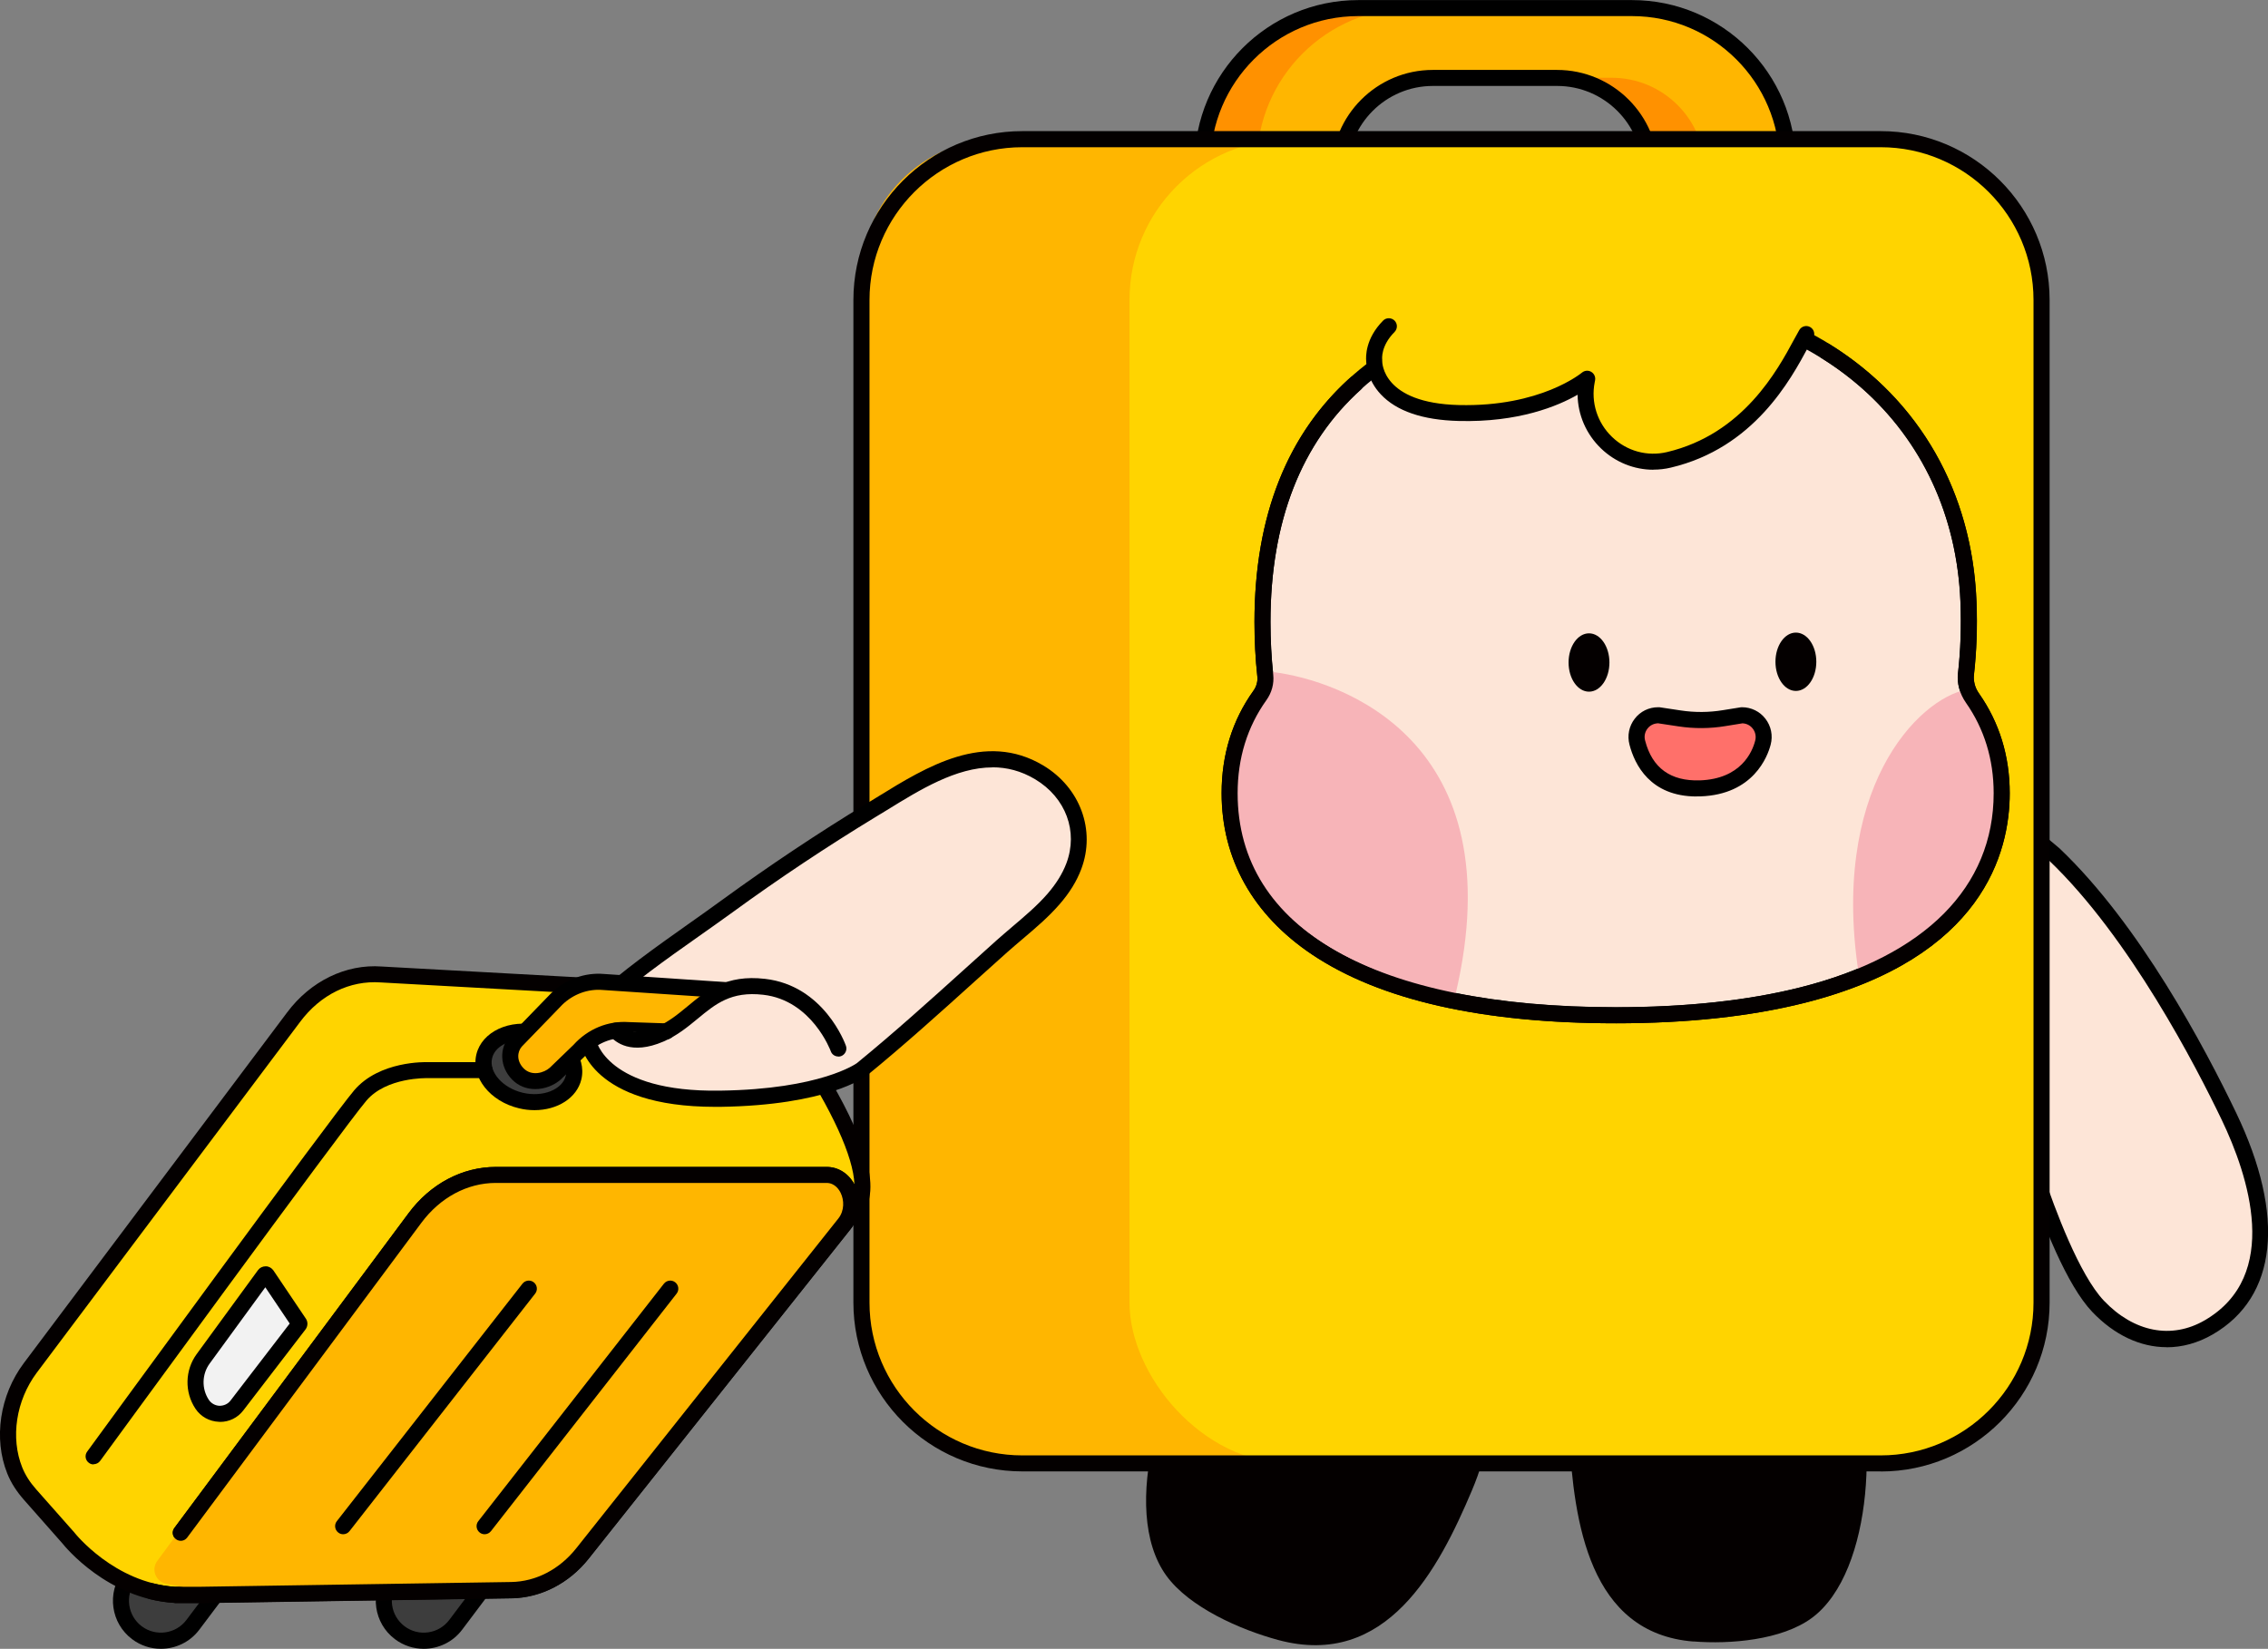 <?xml version="1.0" encoding="UTF-8"?>
<svg id="_레이어_2" data-name="레이어 2" xmlns="http://www.w3.org/2000/svg" viewBox="0 0 246.44 179.19">
  <rect x="0" y="0" width="246.44" height="179.19" fill="#808080" stroke="none"/>
  <defs>
    <style>
      .cls-1 {
        fill: #fde5d7;
      }

      .cls-1, .cls-2, .cls-3, .cls-4, .cls-5, .cls-6, .cls-7, .cls-8, .cls-9, .cls-10 {
        stroke-width: 0px;
      }

      .cls-2 {
        fill: #ffd400;
      }

      .cls-4 {
        fill: #f7b4b8;
      }

      .cls-5 {
        fill: #040000;
      }

      .cls-6 {
        fill: #3d3d3d;
      }

      .cls-7 {
        fill: #ff706a;
      }

      .cls-8 {
        fill: #ffb600;
      }

      .cls-9 {
        fill: #f2f2f2;
      }

      .cls-10 {
        fill: #ff9100;
      }
    </style>
  </defs>
  <g id="_레이어_1-2" data-name="레이어 1">
    <g>
      <g>
        <rect class="cls-6" x="11.59" y="166.52" width="16.47" height="8.69" rx="4.35" ry="4.35" transform="translate(-128.63 83.99) rotate(-53.05)"/>
        <path class="cls-3" d="m17.48,179.19c-1.09,0-2.19-.34-3.13-1.05-2.3-1.73-2.76-5.01-1.03-7.31l4.68-6.22c1.73-2.3,5.01-2.76,7.31-1.03,2.3,1.73,2.76,5.01,1.03,7.31h0l-4.68,6.22c-1.02,1.36-2.59,2.08-4.18,2.08Zm4.69-14.91c-1.05,0-2.1.48-2.78,1.38l-4.68,6.22c-1.15,1.53-.84,3.71.69,4.86,1.53,1.15,3.71.84,4.86-.69l4.68-6.22c.56-.74.79-1.66.66-2.57-.13-.92-.61-1.73-1.35-2.29-.62-.47-1.36-.7-2.08-.7Zm3.47,6.08h0,0Z"/>
      </g>
      <g>
        <rect class="cls-6" x="40.15" y="166.52" width="16.47" height="8.69" rx="4.35" ry="4.35" transform="translate(-117.24 106.81) rotate(-53.05)"/>
        <path class="cls-3" d="m46.04,179.19c-1.09,0-2.19-.34-3.13-1.05-2.3-1.73-2.76-5.01-1.03-7.31l4.68-6.22c1.73-2.3,5.01-2.76,7.31-1.03,2.3,1.73,2.76,5.01,1.03,7.31h0l-4.68,6.22c-1.02,1.36-2.59,2.08-4.18,2.08Zm4.69-14.91c-1.05,0-2.1.48-2.78,1.38l-4.68,6.22c-1.15,1.53-.84,3.71.69,4.86.74.56,1.65.79,2.57.66.92-.13,1.73-.61,2.29-1.35l4.68-6.22c1.15-1.53.84-3.71-.69-4.86-.62-.47-1.36-.7-2.08-.7Zm3.47,6.08h0,0Z"/>
      </g>
      <g>
        <path class="cls-1" d="m206.94,99.64c-.13-.51-.21-1.12-.24-1.64-.32-4.88,3.93-8.07,8.81-8.39,2.3-.15,4.35.5,6.01,1.84l.11.09,1.58,1.33c7.77,7.41,14.67,19.47,18.98,28.47,3.46,7.23,6.3,18-2.2,22.93-4.19,2.43-8.66,1.25-12.02-2.29-2.75-2.89-5.39-9.86-6.86-14.25-.85-2.54-1.87-5.01-3.06-7.41-2.77-5.59-7.31-12.66-9.31-16.56-.23-.45-.6-1.25-.95-2.07,0,0-.53-.95-.84-2.04Z"/>
        <path class="cls-3" d="m235.42,146.41c-2.84,0-5.67-1.31-8.08-3.84-2.77-2.91-5.36-9.53-7.06-14.57-.84-2.49-1.85-4.95-3.02-7.3-1.57-3.17-3.74-6.86-5.65-10.11-1.43-2.44-2.79-4.74-3.66-6.44-.24-.47-.62-1.29-.96-2.09-.11-.21-.59-1.13-.89-2.18,0,0,0-.01,0-.02-.18-.68-.24-1.42-.27-1.8-.38-5.68,4.55-8.99,9.62-9.32,2.47-.17,4.76.54,6.62,2.03l.11.08,1.61,1.35s.03.02.04.04c8.66,8.25,15.72,21.54,19.16,28.72,5.38,11.23,4.45,20-2.55,24.06-1.62.94-3.32,1.4-5.01,1.4Zm-27.63-47c.28.97.75,1.83.76,1.84.01.03.03.05.04.08.33.78.7,1.57.93,2.02.85,1.65,2.19,3.94,3.61,6.35,1.93,3.28,4.11,6.99,5.71,10.22,1.2,2.42,2.24,4.95,3.11,7.52,1.34,3.99,3.99,11.11,6.66,13.92,3.26,3.42,7.35,4.22,10.95,2.13,8.36-4.85,4.75-15.74,1.85-21.79-2.73-5.69-10.01-19.83-18.77-28.19l-1.65-1.38c-1.54-1.24-3.36-1.8-5.42-1.66-4.2.28-8.3,2.93-7.99,7.47.04.54.11,1.08.22,1.48Z"/>
      </g>
      <path class="cls-10" d="m147.58.87h23.82c9.34,0,16.92,7.58,16.92,16.92v6.34s-8.98-3.48-8.98-3.48v-2.06c0-5.6-4.54-10.14-10.14-10.14h-19.43c-5.6,0-10.14,4.54-10.14,10.14v2.06s-8.98,2.92-8.98,2.92v-5.78c0-9.34,7.58-16.92,16.92-16.92Z"/>
      <path class="cls-8" d="m153.5.87h23.82c9.34,0,16.92,7.58,16.92,16.92v6.34s-8.98-3.48-8.98-3.48v-2.06c0-5.6-4.54-10.14-10.14-10.14h-19.43c-5.6,0-10.14,4.54-10.14,10.14v2.06s-8.98,2.92-8.98,2.92v-5.78c0-9.34,7.58-16.92,16.92-16.92Z"/>
      <path class="cls-3" d="m194.25,25.01c-.11,0-.21-.02-.32-.06l-4.74-1.83v1.02c0,.29-.14.56-.38.72-.24.16-.54.2-.81.09l-8.98-3.48c-.34-.13-.56-.45-.56-.81v-2.06c0-5.11-4.16-9.26-9.26-9.26h-13.5c-5.11,0-9.26,4.16-9.26,9.26v2.06c0,.38-.24.71-.6.83l-8.98,2.92c-.27.09-.56.04-.78-.12-.23-.16-.36-.43-.36-.71v-.72l-4.78,1.55c-.27.09-.56.04-.78-.12-.23-.16-.36-.43-.36-.71v-5.78c0-9.81,7.98-17.79,17.79-17.79h29.75c9.81,0,17.79,7.98,17.79,17.79v6.34c0,.29-.14.56-.38.72-.15.1-.32.15-.49.15Zm-5.93-4.04c.11,0,.21.02.32.06l4.74,1.83v-5.06c0-8.85-7.2-16.05-16.05-16.05h-29.75c-8.85,0-16.05,7.2-16.05,16.05v4.58l4.78-1.55c.27-.09.56-.04.78.12s.36.43.36.71v.72l7.23-2.35v-1.42c0-6.07,4.94-11.01,11.01-11.01h13.5c6.07,0,11.01,4.94,11.01,11.01v1.46l7.23,2.8v-1.02c0-.29.14-.56.38-.72.15-.1.32-.15.49-.15Z"/>
      <path class="cls-5" d="m184.01,178.39c3.96.32,9.59-.14,12.86-2.55,6.83-5.05,7.29-21.32,3.93-28.32-3.35-7.01-18.52-5.64-25.44-3.16-4.71,1.68-5.11,7.45-4.86,11.7.53,9.34,2.16,21.44,13.51,22.34Z"/>
      <path class="cls-5" d="m138.88,178.23c-4.11-1.11-9.64-3.54-12.14-6.98-5.22-7.19-.28-22.7,5.43-28.12,5.71-5.42,20.58,1.27,26.75,6.06,4.2,3.26,2.68,8.84,1.03,12.76-3.64,8.62-9.3,19.46-21.07,16.28Z"/>
      <rect class="cls-8" x="93.61" y="15.13" width="96.64" height="143.91" rx="14.98" ry="14.98"/>
      <rect class="cls-2" x="122.73" y="15.13" width="99.1" height="143.91" rx="17.47" ry="17.47"/>
      <path class="cls-5" d="m204.36,159.91h-93.28c-10.12,0-18.35-8.23-18.35-18.35V32.6c0-10.12,8.23-18.35,18.35-18.35h93.28c10.12,0,18.35,8.23,18.35,18.35v108.97c0,10.12-8.23,18.35-18.35,18.35ZM111.08,16c-9.15,0-16.6,7.45-16.6,16.6v108.97c0,9.15,7.45,16.6,16.6,16.6h93.28c9.15,0,16.6-7.45,16.6-16.6V32.6c0-9.15-7.45-16.6-16.6-16.6h-93.28Z"/>
      <g>
        <path class="cls-1" d="m136.91,75.58c.45-.64.67-1.4.59-2.16-.2-1.86-.31-3.8-.31-5.83,0-23.19,14.92-35.05,39.27-35.2,21-.13,36.67,13.16,37.45,33.05.11,2.76,0,5.37-.27,7.84-.05.44,0,.89.1,1.31.12.45.32.88.6,1.27,2.18,3.11,3.18,6.62,3.18,10.34,0,9.32-6.09,18.02-21.63,21.94-5.53,1.4-12.24,2.19-20.31,2.19-30.79,0-41.95-11.51-41.95-24.14,0-3.83,1.02-7.44,3.28-10.62Z"/>
        <path class="cls-3" d="m175.57,111.21c-14.51,0-25.61-2.52-33.01-7.48-6.42-4.31-9.82-10.37-9.82-17.53,0-4.18,1.16-7.92,3.45-11.12h0c.34-.47.49-1.02.43-1.56-.21-1.92-.31-3.91-.31-5.93,0-11.62,3.63-20.68,10.8-26.9,6.92-6.01,16.79-9.1,29.33-9.18.11,0,.21,0,.32,0,21.62,0,37.23,13.9,38.01,33.89.11,2.72.01,5.41-.28,7.97-.04.32,0,.65.08.99.09.35.25.69.47,1,2.21,3.15,3.34,6.8,3.34,10.84,0,6.41-2.9,17.89-22.29,22.79-5.84,1.47-12.74,2.22-20.53,2.22Zm-37.96-35.12h0c-2.07,2.9-3.12,6.3-3.12,10.11,0,14.78,14.97,23.26,41.08,23.26,7.64,0,14.41-.73,20.1-2.17,13.53-3.42,20.97-10.91,20.97-21.1,0-3.68-1.02-6.99-3.02-9.84-.33-.48-.58-1-.73-1.55-.15-.55-.19-1.1-.13-1.63.28-2.48.37-5.07.27-7.71-.75-19-15.64-32.21-36.27-32.21-.1,0-.2,0-.31,0-24.76.16-38.4,12.35-38.4,34.33,0,1.95.1,3.88.3,5.74.1.96-.16,1.94-.75,2.76Z"/>
      </g>
      <path class="cls-4" d="m138.34,73.04c-.15.46-1.07,2.17-1.43,2.54-2.77,2.87-2.89,6.89-2.89,10.62,0,9.32,6.79,18.02,24.12,21.94,6.56-27.7-12.53-34.21-19.81-35.1Z"/>
      <ellipse class="cls-5" cx="195.14" cy="71.92" rx="2.22" ry="3.17"/>
      <ellipse class="cls-5" cx="172.66" cy="72" rx="2.22" ry="3.17"/>
      <path class="cls-2" d="m196.19,36.53h0s-2.83,10.61-14.84,13.45c-5.2,1.23-9.95-3.38-8.92-8.62.01-.07.03-.14.04-.21,0,0-4.57,3.97-13.96,3.74-9.39-.24-9.18-5.69-9.18-5.69,0,0-.69-4.36,6.98-6.59,8.55-2.48,25.33-5.68,38.46,1.54.87.48,1.41,1.39,1.43,2.38Z"/>
      <path class="cls-3" d="m179.66,51.05c-2.09,0-4.13-.81-5.69-2.31-1.62-1.56-2.52-3.65-2.55-5.84-2.14,1.23-6.42,3.02-12.93,2.85-3.9-.1-6.75-1.07-8.46-2.9-1.46-1.56-1.57-3.23-1.58-3.62-.04-.44-.11-2.42,1.84-4.39.34-.34.89-.34,1.24,0,.34.34.34.89,0,1.24-1.51,1.52-1.35,2.93-1.34,2.99,0,.05,0,.11,0,.16,0,.18.02,4.58,8.33,4.79,8.9.22,13.32-3.49,13.37-3.52.28-.24.69-.28,1.01-.09.32.19.49.56.42.92l-.04.21c-.43,2.18.28,4.41,1.89,5.95,1.6,1.54,3.83,2.15,5.97,1.64,8.27-1.96,12.01-8.91,13.81-12.25.21-.39.4-.73.56-1.01.24-.42.78-.56,1.19-.32.42.24.56.78.32,1.19-.15.26-.33.59-.53.96-1.92,3.57-5.91,10.99-14.94,13.12-.63.15-1.26.22-1.89.22Z"/>
      <path class="cls-4" d="m213.74,74.94c.11.43.29.85.53,1.22,1.88,2.96,2.79,6.33,2.88,9.93.23,9.01-3.54,15.82-15.08,20.39-3.41-20.62,6.3-30.55,11.68-31.55Z"/>
      <path class="cls-5" d="m175.57,111.21c-14.51,0-25.61-2.52-33.01-7.48-6.42-4.31-9.82-10.37-9.82-17.53,0-4.18,1.16-7.92,3.45-11.12.34-.47.49-1.02.43-1.56-.21-1.92-.31-3.91-.31-5.93,0-11.41,3.51-20.35,10.42-26.56.36-.32.91-.29,1.23.07s.29.91-.07,1.23c-6.53,5.87-9.84,14.37-9.84,25.27,0,1.95.1,3.88.3,5.74.1.96-.16,1.94-.75,2.76-2.07,2.9-3.12,6.3-3.12,10.11,0,14.78,14.97,23.26,41.08,23.26,7.64,0,14.41-.73,20.1-2.17,13.53-3.42,20.97-10.91,20.97-21.1,0-3.68-1.02-6.99-3.02-9.84-.33-.48-.58-1-.73-1.55-.15-.55-.19-1.1-.13-1.63.28-2.48.37-5.07.27-7.71-.44-11.34-5.8-20.77-15.09-26.55-.41-.25-.53-.79-.28-1.2.25-.41.79-.54,1.2-.28,9.79,6.09,15.44,16.02,15.91,27.96.11,2.72.01,5.41-.28,7.97-.04.32,0,.65.08.99.09.35.25.69.47,1,2.21,3.15,3.34,6.8,3.34,10.84,0,6.41-2.9,17.89-22.29,22.79-5.84,1.47-12.74,2.22-20.53,2.22Z"/>
      <g>
        <path class="cls-2" d="m93.61,130.04c.87-3.97-3.5-11.47-6.58-16.12-2.36-3.56-6.25-5.83-10.51-6.09-.06,0-.12,0-.18-.01l-34.92-1.92c-3.62-.27-7.13,1.45-9.52,4.65L3.29,148.67c-2.31,3.1-3.16,7.47-1.68,11.15.4,1,1,1.87,1.68,2.63l4.15,4.69s4.47,5.73,11.56,6.19h2.66l33.92-.52c2.95-.04,5.75-1.49,7.74-3.99l28.48-35.84c1.6-2.01.38-5.29-1.96-5.29h-35.94c-3.37,0-6.58,1.71-8.79,4.69l-25.44,34.2"/>
        <path class="cls-5" d="m18.98,174.2s-.04,0-.06,0c-7.23-.46-11.8-6.04-12.17-6.5l-4.13-4.68c-.83-.94-1.43-1.88-1.83-2.88-1.52-3.79-.82-8.5,1.79-11.99l28.61-38.11c2.55-3.42,6.39-5.29,10.29-5l35.09,1.93c4.49.27,8.68,2.69,11.18,6.48,3.56,5.37,7.61,12.65,6.7,16.79-.1.47-.57.77-1.04.67-.01,0-.02,0-.04,0,0,.95-.32,1.89-.92,2.64l-28.48,35.84c-2.14,2.7-5.21,4.27-8.41,4.32l-33.93.52h-2.67Zm.03-1.75h2.63l33.91-.52c2.68-.04,5.25-1.37,7.07-3.66l28.48-35.84c.69-.87.63-2.02.26-2.78-.16-.33-.62-1.09-1.54-1.09h-35.94c-3.09,0-6.04,1.58-8.09,4.34l-25.44,34.2c-.29.39-.83.47-1.22.18-.39-.29-.47-.84-.18-1.22l25.44-34.2c2.38-3.21,5.85-5.04,9.5-5.04h35.94c1.25,0,2.37.7,3.01,1.89-.11-3-2.43-8.09-6.54-14.31-2.2-3.33-5.88-5.46-9.83-5.7h-.18s-34.92-1.93-34.92-1.93c-3.36-.24-6.55,1.32-8.77,4.3L3.99,149.19c-2.25,3.02-2.87,7.06-1.57,10.3.33.81.82,1.59,1.52,2.38l4.15,4.69s.02.03.03.04c.04.05,4.32,5.42,10.9,5.85Z"/>
      </g>
      <path class="cls-8" d="m17.09,169.64l27.12-36.94s3.06-5.59,11.02-5.59h34.38s2.53.37,2.55,2.2-.59,3.08-.59,3.08l-29.82,37.26s-1.61,2.5-6.98,2.58c-5.37.08-33.73.51-33.73.51l-3.13-.66h0c-1.04-.31-1.47-1.56-.82-2.44Z"/>
      <g>
        <path class="cls-1" d="m71.68,114.69c.4.62.89,1.23,1.47,1.84.48.5,1.05.97,1.68,1.4"/>
        <path class="cls-3" d="m74.83,118.81c-.17,0-.34-.05-.49-.15-.7-.48-1.31-.99-1.82-1.52-.61-.63-1.14-1.29-1.57-1.96-.26-.4-.15-.95.25-1.21.41-.26.95-.15,1.21.25.38.58.84,1.16,1.37,1.71.42.44.94.87,1.55,1.29.4.27.5.82.23,1.21-.17.25-.44.38-.72.38Z"/>
      </g>
      <g>
        <path class="cls-1" d="m114.47,97.73c.93-1.07,1.71-2.24,2.22-3.59,1.49-3.96-.19-8.06-3.76-10.2-6.35-3.8-12.8.8-18.24,4.11-5.35,3.25-10.56,6.72-15.62,10.41-4.73,3.45-9.72,6.65-14.05,10.61-1.54,1.41-1.12,4.06-1.12,4.06,0,0,.97,6.46,14.35,6.28,11.5-.15,15.39-3.17,15.39-3.17,5.22-4.27,10.21-8.9,15.24-13.39,1.84-1.64,3.94-3.22,5.6-5.12Z"/>
        <path class="cls-3" d="m77.71,120.29c-13.47,0-14.64-6.74-14.68-7.03-.02-.12-.48-3.13,1.39-4.83,3.26-2.98,6.91-5.55,10.44-8.05,1.21-.86,2.47-1.74,3.68-2.63,5.06-3.68,10.33-7.2,15.68-10.45.41-.25.82-.5,1.24-.76,5.16-3.18,11.57-7.14,17.9-3.35,4.02,2.41,5.72,7.04,4.13,11.26-.5,1.33-1.28,2.59-2.38,3.85h0c-1.21,1.39-2.64,2.6-4.02,3.77-.56.48-1.12.95-1.66,1.43-1.14,1.02-2.29,2.05-3.43,3.08-3.83,3.46-7.79,7.03-11.84,10.34-.19.14-4.28,3.21-15.93,3.37-.18,0-.37,0-.55,0Zm30.12-36.89c-3.93,0-7.86,2.42-11.44,4.63-.42.26-.84.52-1.25.76-5.31,3.23-10.54,6.71-15.56,10.37-1.23.89-2.49,1.78-3.71,2.64-3.49,2.46-7.1,5.01-10.27,7.91-1.17,1.07-.85,3.26-.84,3.28,0,.05,1.16,5.73,13.48,5.54,10.96-.15,14.83-2.96,14.87-2.99,3.99-3.26,7.94-6.82,11.75-10.26,1.15-1.03,2.29-2.06,3.43-3.09.55-.49,1.12-.97,1.69-1.46,1.33-1.13,2.71-2.29,3.83-3.58h0c.96-1.11,1.63-2.19,2.06-3.32,1.31-3.47-.06-7.14-3.39-9.14-1.54-.92-3.09-1.3-4.64-1.3Z"/>
      </g>
      <g>
        <ellipse class="cls-6" cx="57.47" cy="115.95" rx="3.75" ry="4.99" transform="translate(-68.6 145.18) rotate(-76.69)"/>
        <path class="cls-3" d="m58.08,120.65c-.55,0-1.11-.06-1.68-.2-3.15-.74-5.23-3.37-4.64-5.85.59-2.48,3.62-3.9,6.77-3.15,3.15.74,5.23,3.37,4.64,5.85-.48,2.03-2.61,3.35-5.09,3.35Zm-1.22-7.65c-1.67,0-3.11.79-3.39,2.01-.36,1.52,1.17,3.24,3.34,3.75,2.17.51,4.31-.34,4.67-1.86.36-1.52-1.17-3.24-3.34-3.75-.43-.1-.86-.15-1.27-.15Z"/>
      </g>
      <g>
        <path class="cls-8" d="m79.79,107.66l-14.23-.95c-1.85-.16-3.68.51-5.06,1.85l-4.42,4.57c-.83.93-.91,2.45.19,3.58,1.2,1.22,3.05.88,4.06-.01l2.63-2.54c1.38-1.54,3.33-2.35,5.31-2.2l4.16.14"/>
        <path class="cls-3" d="m58.17,118.36c-.91,0-1.82-.31-2.53-1.04-1.34-1.37-1.43-3.42-.22-4.77l4.45-4.59c1.57-1.53,3.67-2.29,5.76-2.11l14.21.95c.48.03.85.45.81.93-.03.48-.44.85-.93.81l-14.23-.95c-1.6-.14-3.2.45-4.39,1.6l-4.4,4.55c-.49.55-.6,1.55.19,2.36.88.9,2.23.5,2.85-.06l2.58-2.49c1.56-1.73,3.75-2.63,6-2.47l4.13.14c.48.02.86.42.84.9-.02.47-.4.84-.87.84,0,0-.02,0-.03,0l-4.16-.14c-1.75-.13-3.43.57-4.63,1.91-.01.02-.03.03-.04.05l-2.63,2.54c-.73.64-1.74,1.04-2.76,1.04Z"/>
      </g>
      <path class="cls-1" d="m66.93,112c.72.85,2.21,1.51,4.82.38,3.97-1.72,5.35-5.82,11.27-5.15,5.92.68,8.07,6.71,8.07,6.71"/>
      <path class="cls-3" d="m91.09,114.82c-.36,0-.7-.22-.82-.58-.02-.05-2.05-5.53-7.34-6.13-3.49-.4-5.17.99-7.12,2.6-1.09.9-2.22,1.83-3.71,2.48-3.52,1.52-5.25.07-5.83-.62-.31-.37-.26-.92.11-1.23.37-.31.92-.26,1.23.11.71.84,2.06.9,3.8.14,1.26-.55,2.25-1.36,3.29-2.22,2.06-1.71,4.2-3.48,8.43-2.99,6.39.73,8.7,7.01,8.79,7.28.16.45-.08.95-.53,1.12-.1.03-.2.05-.29.05Z"/>
      <path class="cls-3" d="m10.17,159.15c-.18,0-.36-.05-.51-.17-.39-.28-.48-.83-.19-1.22,1.08-1.48,26.51-36.33,29.01-39.26,2.75-3.23,7.78-3.07,7.99-3.07h6.19c.48,0,.87.39.87.87s-.39.87-.87.87h-6.22c-.07,0-4.44-.12-6.63,2.45-2.46,2.88-28.66,38.79-28.93,39.15-.17.23-.44.36-.71.36Z"/>
      <g>
        <path class="cls-9" d="m22.08,147.67l6.66-9.12c.06-.08.19-.08.24,0l3.52,5.23c.04.05.03.12,0,.17l-6.75,8.79c-.97,1.26-2.9,1.2-3.78-.13h0c-1-1.51-.96-3.48.11-4.94Z"/>
        <path class="cls-3" d="m23.91,154.52s-.08,0-.11,0c-1.04-.04-1.98-.55-2.56-1.42-1.2-1.8-1.15-4.19.13-5.94l6.66-9.12c.2-.27.5-.42.85-.42.33,0,.64.18.83.45l3.52,5.23c.25.36.23.84-.04,1.19l-6.75,8.79c-.61.8-1.53,1.25-2.53,1.25Zm4.92-14.62l-6.05,8.29h0c-.85,1.16-.88,2.75-.09,3.94.26.39.69.63,1.16.65.47,0,.91-.19,1.2-.57l6.43-8.37-2.65-3.94Zm-6.76,7.77h0,0Zm9.7-3.4s0,0,0,0h0Zm-3.52-5.23s0,0,0,0h0Z"/>
      </g>
      <g>
        <line class="cls-6" x1="57.47" y1="140.06" x2="37.29" y2="165.87"/>
        <path class="cls-3" d="m37.29,166.74c-.19,0-.38-.06-.54-.19-.38-.3-.45-.85-.15-1.23l20.17-25.81c.3-.38.85-.45,1.23-.15.38.3.45.85.15,1.23l-20.17,25.81c-.17.22-.43.34-.69.34Z"/>
      </g>
      <g>
        <line class="cls-6" x1="72.83" y1="140.06" x2="52.66" y2="165.87"/>
        <path class="cls-3" d="m52.66,166.74c-.19,0-.38-.06-.54-.19-.38-.3-.45-.85-.15-1.23l20.17-25.81c.3-.38.85-.45,1.23-.15.38.3.45.85.15,1.23l-20.17,25.81c-.17.22-.43.34-.69.34Z"/>
      </g>
      <path class="cls-5" d="m18.98,174.2s-.04,0-.06,0c-.9-.06-1.8-.2-2.69-.42-.47-.12-.75-.59-.64-1.06.12-.47.59-.75,1.06-.64.78.19,1.56.32,2.35.37h2.63l33.91-.52c2.68-.04,5.25-1.37,7.07-3.66l28.48-35.84c.69-.87.63-2.02.26-2.78-.16-.33-.62-1.09-1.54-1.09h-35.94c-3.09,0-6.04,1.58-8.09,4.34l-25.44,34.2c-.29.39-.83.47-1.22.18-.39-.29-.47-.84-.18-1.22l25.44-34.2c2.38-3.21,5.85-5.04,9.5-5.04h35.94c1.32,0,2.48.78,3.11,2.08.74,1.52.55,3.34-.47,4.63l-28.48,35.84c-2.14,2.7-5.21,4.27-8.41,4.32l-33.93.52h-2.67Z"/>
      <g>
        <path class="cls-7" d="m180.19,77.73l2.32.35c1.61.24,3.24.23,4.85-.03l1.93-.31c1.56,0,2.67,1.47,2.28,2.98-.59,2.26-2.53,4.82-6.83,4.97-4.58.16-6.24-2.71-6.83-4.97-.39-1.51.72-2.98,2.28-2.98Z"/>
        <path class="cls-3" d="m184.36,86.56c-5.07,0-6.75-3.5-7.3-5.63-.26-.99-.05-2.02.57-2.82.61-.8,1.54-1.25,2.55-1.25.04,0,.09,0,.13,0l2.32.35c1.52.23,3.06.22,4.58-.03l1.93-.31s.09-.01.14-.01c1.01,0,1.94.46,2.55,1.25.62.8.83,1.83.57,2.82-.33,1.27-1.86,5.42-7.64,5.62-.14,0-.27,0-.4,0Zm-4.23-7.95c-.44.02-.84.22-1.11.57-.29.37-.39.85-.26,1.31.77,2.98,2.77,4.42,5.95,4.32,4.45-.16,5.69-3.07,6.01-4.32.12-.46.02-.94-.27-1.31-.27-.35-.67-.55-1.11-.57l-1.85.3c-1.69.28-3.42.29-5.12.03l-2.25-.34Z"/>
      </g>
    </g>
  </g>
</svg>
